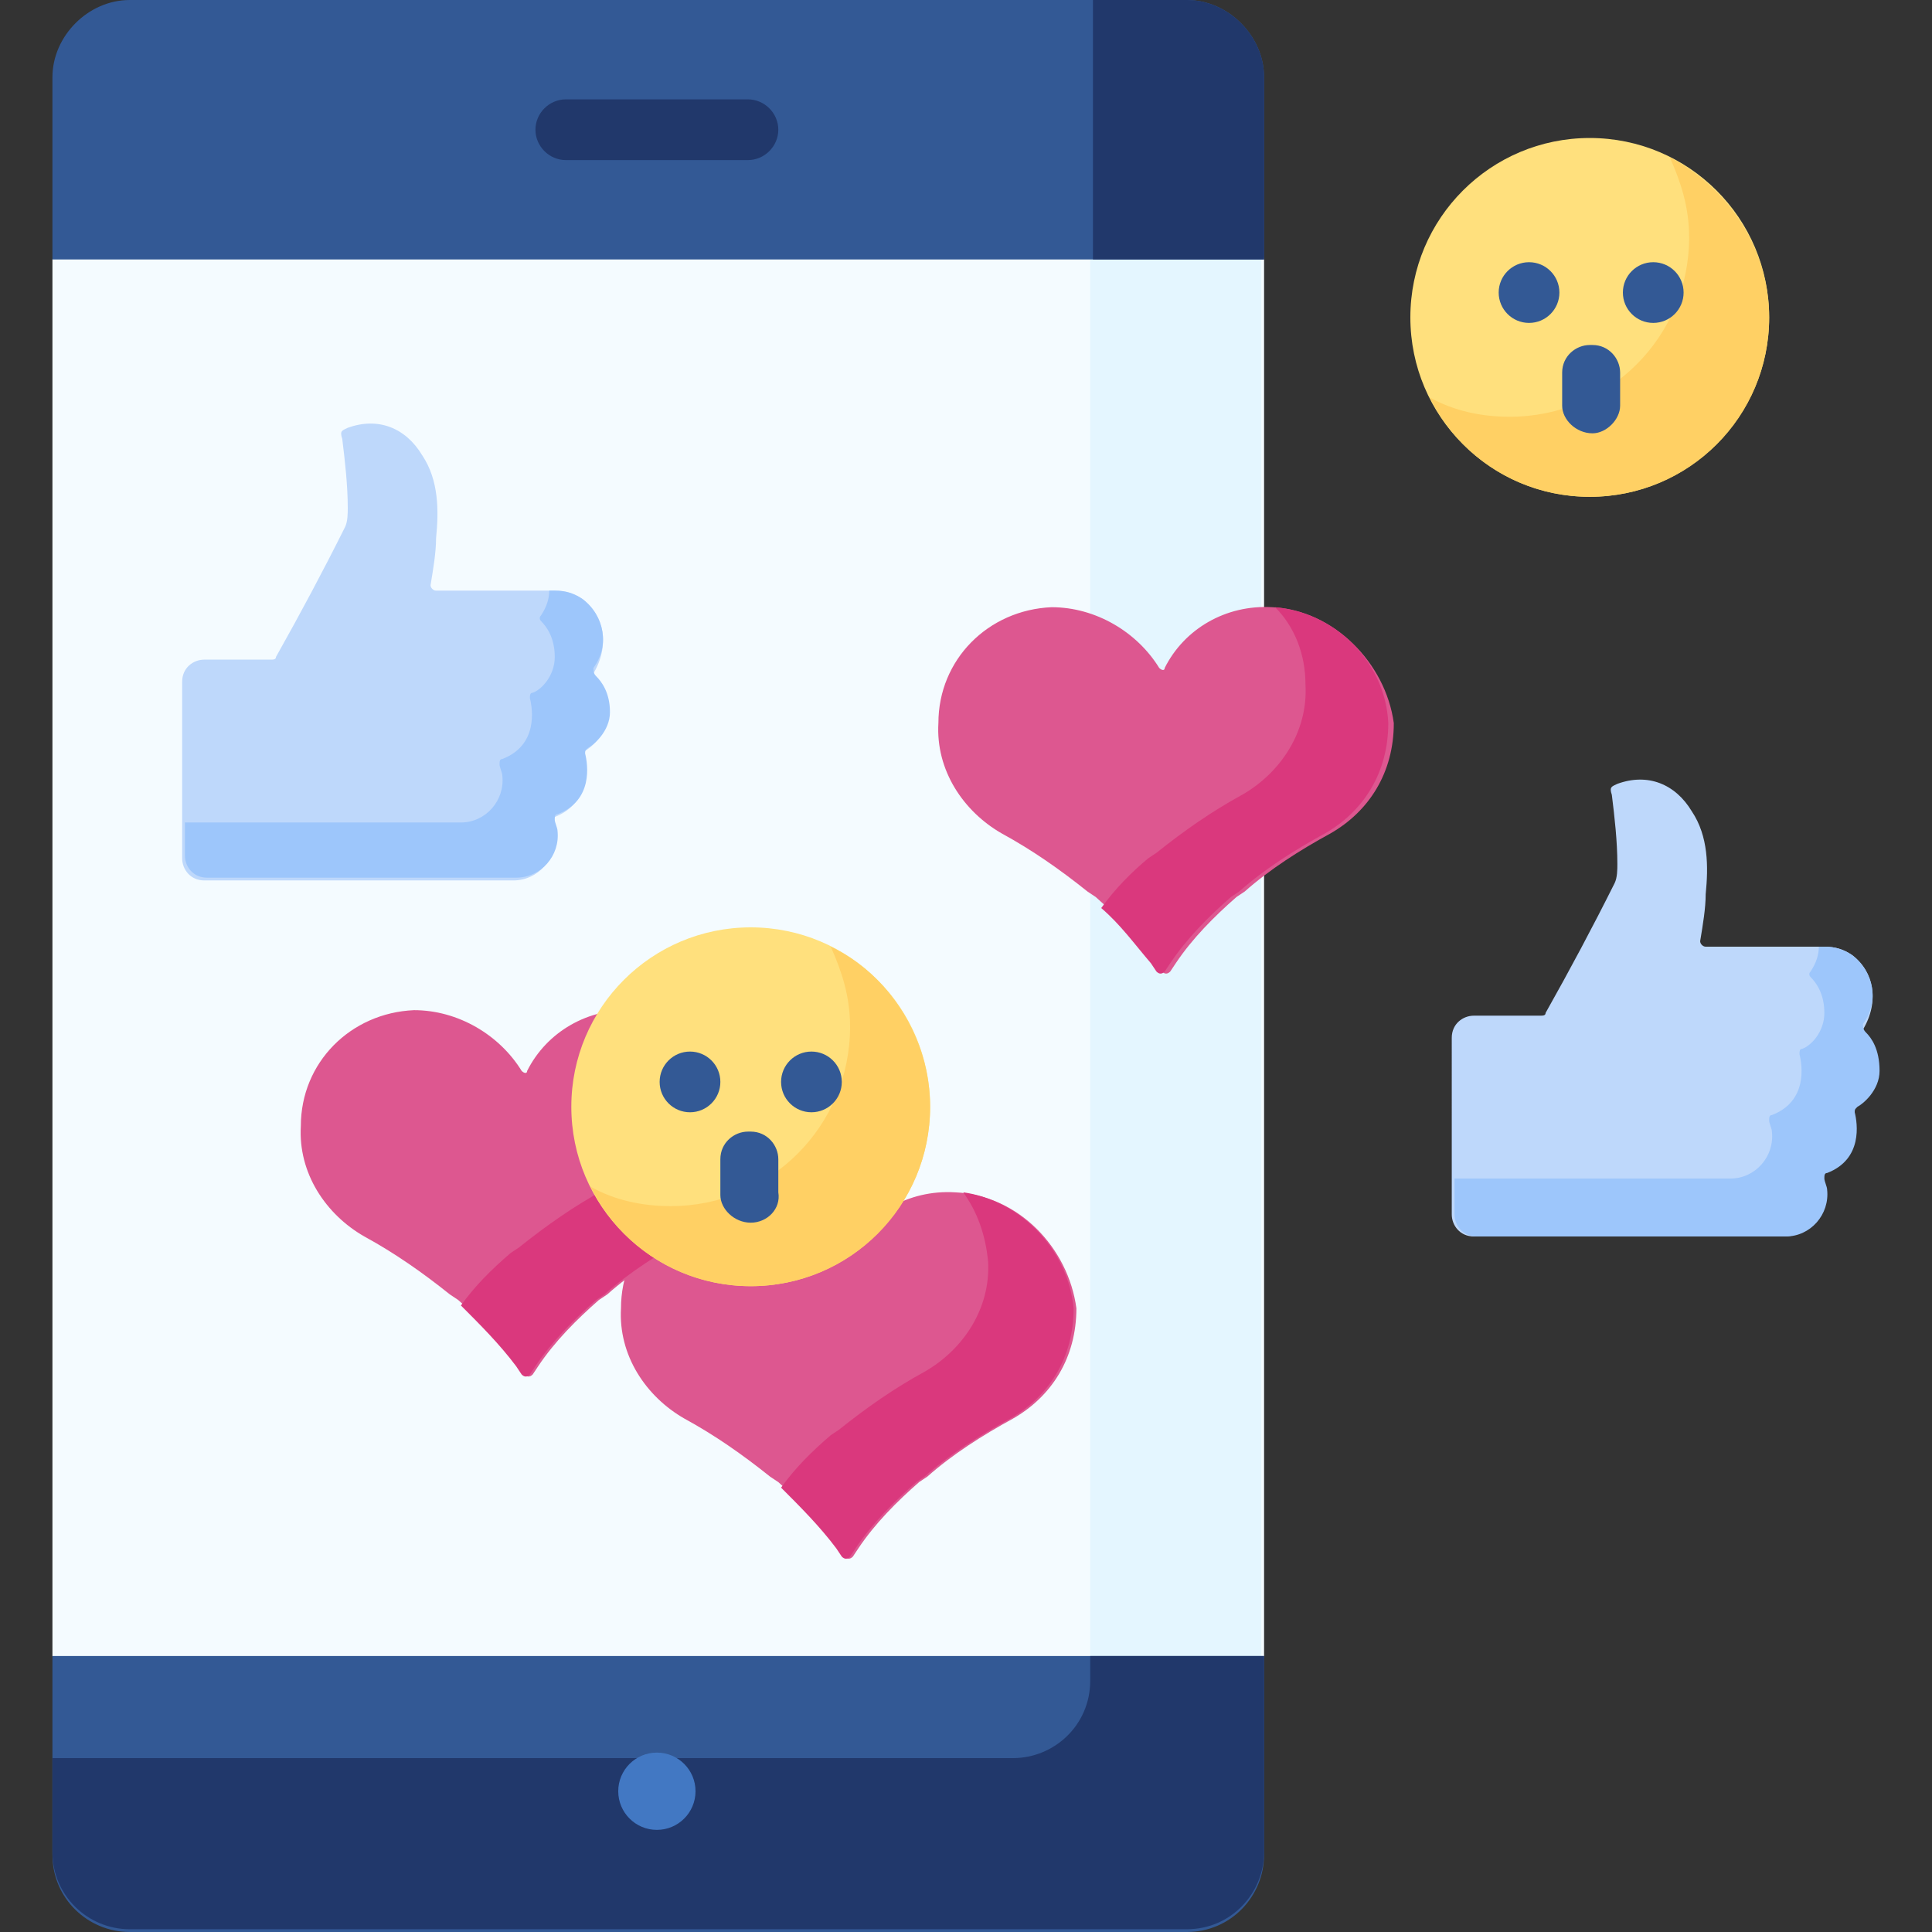 <?xml version="1.0" encoding="utf-8"?>
<!-- Generator: Adobe Illustrator 25.2.1, SVG Export Plug-In . SVG Version: 6.00 Build 0)  -->
<svg version="1.1" id="Capa_1" xmlns="http://www.w3.org/2000/svg" xmlns:xlink="http://www.w3.org/1999/xlink" x="0px" y="0px"
	 viewBox="0 0 70 70" style="enable-background:new 0 0 70 70;" xml:space="preserve">
<rect x="0" y="0" width="70" height="70" fill="#333333" stroke="none"/>
<style type="text/css">
	.st0{fill:#F4FBFF;}
	.st1{fill:#E4F6FF;}
	.st2{fill:#335995;}
	.st3{fill:#DD5790;}
	.st4{fill:#DA387D;}
	.st5{fill:#21386B;}
	.st6{fill:#4278C3;}
	.st7{fill:#FFE07D;}
	.st8{fill:#FFD064;}
	.st9{fill:#BED8FB;}
	.st10{fill:#9DC6FB;}
</style>
<g>
	<g>
		<path class="st0" d="M2.3,7.5L1.9,9.4V60l0.4,2.1h43.1l0.4-2.1V9.4l-0.4-1.9L2.3,7.5z"/>
	</g>
	<g>
		<path class="st1" d="M39.5,7.5v53.4c0,0.4-0.1,0.9-0.3,1.2h6.1l0.4-2.1V9.4l-0.4-1.9L39.5,7.5z"/>
	</g>
	<g>
		<path class="st2" d="M43,0H4.7C3.2,0,1.9,1.3,1.9,2.8v6.6h43.9V2.8C45.8,1.3,44.5,0,43,0z"/>
	</g>
	<g>
		<path class="st2" d="M1.9,60v7.2c0,1.6,1.3,2.8,2.8,2.8H43c1.6,0,2.8-1.3,2.8-2.8V60H1.9z"/>
	</g>
	<g>
		<g>
			<path class="st3" d="M46.1,22c-1.7-0.1-3.2,0.8-3.9,2.2c0,0.1-0.1,0.1-0.2,0c-0.8-1.3-2.3-2.2-3.9-2.2c-2.3,0.1-4.1,1.9-4.1,4.2
				c-0.1,1.7,0.9,3.2,2.3,4c1.1,0.6,2.1,1.3,3.1,2.1l0.3,0.2c0.8,0.7,1.5,1.5,2.2,2.4l0.2,0.3c0.1,0.1,0.2,0.1,0.3,0l0.2-0.3
				c0.6-0.9,1.4-1.7,2.2-2.4l0.3-0.2c0.9-0.8,2-1.5,3.1-2.1c1.4-0.8,2.3-2.2,2.3-4C50.2,24,48.3,22.1,46.1,22L46.1,22z"/>
		</g>
	</g>
	<g>
		<g>
			<path class="st4" d="M46.2,22c0.7,0.7,1.1,1.7,1.1,2.8c0.1,1.7-0.9,3.2-2.3,4c-1.1,0.6-2.1,1.3-3.1,2.1l-0.3,0.2
				c-0.6,0.5-1.2,1.1-1.7,1.8c0.7,0.6,1.2,1.3,1.8,2l0.2,0.3c0.1,0.1,0.2,0.1,0.3,0l0.2-0.3c0.6-0.9,1.4-1.7,2.2-2.4l0.3-0.2
				c0.9-0.8,2-1.5,3.1-2.1c1.4-0.8,2.3-2.2,2.3-4C50.2,24,48.4,22.2,46.2,22L46.2,22z"/>
		</g>
	</g>
	<g>
		<path class="st5" d="M27.1,5.8h-6.6c-0.6,0-1.1-0.5-1.1-1.1s0.5-1.1,1.1-1.1h6.6c0.6,0,1.1,0.5,1.1,1.1S27.7,5.8,27.1,5.8z"/>
	</g>
	<g>
		<circle class="st2" cx="16.3" cy="4.7" r="1.1"/>
	</g>
	<g>
		<path class="st5" d="M39.5,60v0.9c0,1.6-1.3,2.8-2.8,2.8H1.9v3.4c0,1.6,1.3,2.8,2.8,2.8H43c1.6,0,2.8-1.3,2.8-2.8V60H39.5z"/>
	</g>
	<g>
		<circle class="st6" cx="23.8" cy="64.9" r="1.4"/>
	</g>
	<g>
		<path class="st5" d="M43,0h-3.4v9.4h6.2V2.8C45.8,1.3,44.5,0,43,0z"/>
	</g>
	<g>
		<circle class="st7" cx="57.6" cy="11.5" r="6.5"/>
	</g>
	<g>
		<path class="st8" d="M60.5,5.7c0.4,0.9,0.7,1.8,0.7,2.9c0,3.6-2.9,6.5-6.5,6.5c-1,0-2-0.2-2.9-0.7c1.1,2.2,3.3,3.6,5.8,3.6
			c3.6,0,6.5-2.9,6.5-6.5C64.1,9,62.6,6.8,60.5,5.7L60.5,5.7z"/>
	</g>
	<g>
		<g>
			<path class="st3" d="M23,36.6c-1.7-0.1-3.2,0.8-3.9,2.2c0,0.1-0.1,0.1-0.2,0c-0.8-1.3-2.3-2.2-3.9-2.2c-2.3,0.1-4.1,1.9-4.1,4.2
				c-0.1,1.7,0.9,3.2,2.3,4c1.1,0.6,2.1,1.3,3.1,2.1l0.3,0.2c0.8,0.7,1.5,1.5,2.2,2.4l0.2,0.3c0.1,0.1,0.2,0.1,0.3,0l0.2-0.3
				c0.6-0.9,1.4-1.7,2.2-2.4l0.3-0.2c0.9-0.8,2-1.5,3.1-2.1c1.4-0.8,2.3-2.2,2.3-4C27.1,38.5,25.3,36.7,23,36.6L23,36.6z"/>
		</g>
	</g>
	<g>
		<g>
			<path class="st3" d="M34.6,43.2c-1.7-0.1-3.2,0.8-3.9,2.2c0,0.1-0.1,0.1-0.2,0c-0.8-1.3-2.3-2.2-3.9-2.2
				c-2.3,0.1-4.1,1.9-4.1,4.2c-0.1,1.7,0.9,3.2,2.3,4c1.1,0.6,2.1,1.3,3.1,2.1l0.3,0.2c0.8,0.7,1.5,1.5,2.2,2.4l0.2,0.3
				c0.1,0.1,0.2,0.1,0.3,0l0.2-0.3c0.6-0.9,1.4-1.7,2.2-2.4l0.3-0.2c0.9-0.8,2-1.5,3.1-2.1c1.4-0.8,2.3-2.2,2.3-4
				C38.7,45.2,36.9,43.3,34.6,43.2L34.6,43.2z"/>
		</g>
	</g>
	<g>
		<g>
			<path class="st4" d="M23.3,36.6c0.5,0.7,0.8,1.5,0.9,2.5c0.1,1.7-0.9,3.2-2.3,4c-1.1,0.6-2.1,1.3-3.1,2.1l-0.3,0.2
				c-0.7,0.6-1.3,1.2-1.8,1.9c0.7,0.7,1.4,1.4,2,2.2l0.2,0.3c0.1,0.1,0.2,0.1,0.3,0l0.2-0.3c0.6-0.9,1.4-1.7,2.2-2.4l0.3-0.2
				c0.9-0.8,2-1.5,3.1-2.1c1.4-0.8,2.3-2.2,2.3-4C27.1,38.6,25.4,36.8,23.3,36.6L23.3,36.6z"/>
		</g>
	</g>
	<g>
		<g>
			<path class="st4" d="M34.9,43.2c0.5,0.7,0.8,1.5,0.9,2.5c0.1,1.7-0.9,3.2-2.3,4c-1.1,0.6-2.1,1.3-3.1,2.1L30.1,52
				c-0.7,0.6-1.3,1.2-1.8,1.9c0.7,0.7,1.4,1.4,2,2.2l0.2,0.3c0.1,0.1,0.2,0.1,0.3,0l0.2-0.3c0.6-0.9,1.4-1.7,2.2-2.4l0.3-0.2
				c0.9-0.8,2-1.5,3.1-2.1c1.4-0.8,2.3-2.2,2.3-4C38.7,45.3,37,43.5,34.9,43.2z"/>
		</g>
	</g>
	<g>
		<g>
			<g>
				<g>
					<path class="st9" d="M67.1,34.6c-0.3-0.2-0.6-0.3-1-0.3c-0.9,0-4.3,0-4.3,0c-0.1,0-0.2-0.1-0.2-0.2c0.1-0.6,0.2-1.2,0.2-1.7
						c0.1-1,0.1-2.1-0.5-3c-0.6-1-1.6-1.4-2.7-1c-0.2,0.1-0.3,0.1-0.2,0.4c0.1,0.8,0.2,1.7,0.2,2.5c0,0.2,0,0.5-0.1,0.7
						c-0.8,1.6-1.6,3.1-2.5,4.7c0,0.1-0.1,0.1-0.2,0.1c-1.3,0-1.8,0-2.4,0c-0.4,0-0.8,0.3-0.8,0.8V44c0,0.4,0.3,0.8,0.8,0.8
						c1.1,0,9,0,11.2,0c0.9,0,1.6-0.8,1.5-1.7c0-0.1-0.1-0.3-0.1-0.4c0-0.1,0-0.2,0.1-0.2c1.3-0.5,1.1-1.8,1-2.2
						c0-0.1,0-0.1,0.1-0.2c0.2-0.1,0.8-0.6,0.8-1.3c0-0.7-0.3-1.1-0.5-1.3c0,0,0,0,0,0c-0.1-0.1-0.1-0.2,0-0.2c0,0,0,0,0,0
						C68.1,36.3,67.9,35.2,67.1,34.6L67.1,34.6z"/>
				</g>
			</g>
		</g>
	</g>
	<g>
		<g>
			<g>
				<g>
					<path class="st9" d="M21.1,21.7c-0.3-0.2-0.6-0.3-1-0.3c-0.9,0-4.3,0-4.3,0c-0.1,0-0.2-0.1-0.2-0.2c0.1-0.6,0.2-1.2,0.2-1.7
						c0.1-1,0.1-2.1-0.5-3c-0.6-1-1.6-1.4-2.7-1c-0.2,0.1-0.3,0.1-0.2,0.4c0.1,0.8,0.2,1.7,0.2,2.5c0,0.2,0,0.5-0.1,0.7
						c-0.8,1.6-1.6,3.1-2.5,4.7c0,0.1-0.1,0.1-0.2,0.1c-1.3,0-1.8,0-2.4,0c-0.4,0-0.8,0.3-0.8,0.8v6.4c0,0.4,0.3,0.8,0.8,0.8
						c1.1,0,9,0,11.2,0c0.9,0,1.6-0.8,1.5-1.7c0-0.1-0.1-0.3-0.1-0.4c0-0.1,0-0.2,0.1-0.2c1.3-0.5,1.1-1.8,1-2.2
						c0-0.1,0-0.1,0.1-0.2c0.2-0.1,0.8-0.6,0.8-1.3c0-0.7-0.3-1.1-0.5-1.3c0,0,0,0,0,0c-0.1-0.1-0.1-0.2,0-0.2c0,0,0,0,0,0
						C22.1,23.4,21.9,22.3,21.1,21.7L21.1,21.7z"/>
				</g>
			</g>
		</g>
	</g>
	<g>
		<g>
			<path class="st10" d="M67.6,37.4C67.6,37.4,67.6,37.4,67.6,37.4c-0.1-0.1-0.1-0.2-0.1-0.3c0,0,0,0,0,0c0.6-0.8,0.4-1.9-0.4-2.5
				c-0.3-0.2-0.6-0.3-1-0.3c-0.1,0-0.1,0-0.2,0c0,0.3-0.1,0.6-0.3,0.9c0,0,0,0,0,0c-0.1,0.1,0,0.2,0,0.2c0,0,0,0,0,0
				c0.2,0.2,0.5,0.6,0.5,1.3c0,0.7-0.5,1.2-0.8,1.3c-0.1,0-0.1,0.1-0.1,0.2c0.1,0.4,0.3,1.7-1,2.2c-0.1,0-0.1,0.1-0.1,0.2
				c0,0.1,0.1,0.3,0.1,0.4c0.1,0.9-0.6,1.7-1.5,1.7c-1.8,0-7.4,0-10,0V44c0,0.4,0.3,0.8,0.8,0.8c1.1,0,9,0,11.2,0
				c0.9,0,1.6-0.8,1.5-1.7c0-0.1-0.1-0.3-0.1-0.4c0-0.1,0-0.2,0.1-0.2c1.3-0.5,1.1-1.8,1-2.2c0-0.1,0-0.1,0.1-0.2
				c0.2-0.1,0.8-0.6,0.8-1.3C68.1,38,67.8,37.6,67.6,37.4z"/>
		</g>
	</g>
	<g>
		<g>
			<path class="st10" d="M21.6,24.5C21.6,24.5,21.6,24.5,21.6,24.5c-0.1-0.1-0.1-0.2-0.1-0.3c0,0,0,0,0,0c0.6-0.8,0.4-1.9-0.4-2.5
				c-0.3-0.2-0.6-0.3-1-0.3c-0.1,0-0.1,0-0.2,0c0,0.3-0.1,0.6-0.3,0.9c0,0,0,0,0,0c-0.1,0.1,0,0.2,0,0.2c0,0,0,0,0,0
				c0.2,0.2,0.5,0.6,0.5,1.3c0,0.7-0.5,1.2-0.8,1.3c-0.1,0-0.1,0.1-0.1,0.2c0.1,0.4,0.3,1.7-1,2.2c-0.1,0-0.1,0.1-0.1,0.2
				c0,0.1,0.1,0.3,0.1,0.4c0.1,0.9-0.6,1.7-1.5,1.7c-1.8,0-7.4,0-10,0v1.2c0,0.4,0.3,0.8,0.8,0.8c1.1,0,9,0,11.2,0
				c0.9,0,1.6-0.8,1.5-1.7c0-0.1-0.1-0.3-0.1-0.4c0-0.1,0-0.2,0.1-0.2c1.3-0.5,1.1-1.8,1-2.2c0-0.1,0-0.1,0.1-0.2
				c0.2-0.1,0.8-0.6,0.8-1.3C22.1,25.1,21.8,24.7,21.6,24.5L21.6,24.5z"/>
		</g>
	</g>
	<g>
		<circle class="st2" cx="55.4" cy="10.6" r="1.1"/>
	</g>
	<g>
		<circle class="st2" cx="59.9" cy="10.6" r="1.1"/>
	</g>
	<g>
		<path class="st2" d="M57.7,15.7L57.7,15.7c-0.6,0-1.1-0.5-1.1-1v-1.2c0-0.6,0.5-1,1-1h0.1c0.6,0,1,0.5,1,1v1.2
			C58.7,15.2,58.2,15.7,57.7,15.7z"/>
	</g>
	<g>
		<circle class="st7" cx="27.2" cy="40.1" r="6.5"/>
	</g>
	<g>
		<path class="st8" d="M30.1,34.3c0.4,0.9,0.7,1.8,0.7,2.9c0,3.6-2.9,6.5-6.5,6.5c-1,0-2-0.2-2.9-0.7c1.1,2.2,3.3,3.6,5.8,3.6
			c3.6,0,6.5-2.9,6.5-6.5C33.7,37.6,32.2,35.3,30.1,34.3L30.1,34.3z"/>
	</g>
	<g>
		<circle class="st2" cx="25" cy="39.2" r="1.1"/>
	</g>
	<g>
		<circle class="st2" cx="29.4" cy="39.2" r="1.1"/>
	</g>
	<g>
		<path class="st2" d="M27.2,44.3L27.2,44.3c-0.6,0-1.1-0.5-1.1-1V42c0-0.6,0.5-1,1-1h0.1c0.6,0,1,0.5,1,1v1.2
			C28.3,43.8,27.8,44.3,27.2,44.3z"/>
	</g>
</g>
</svg>
